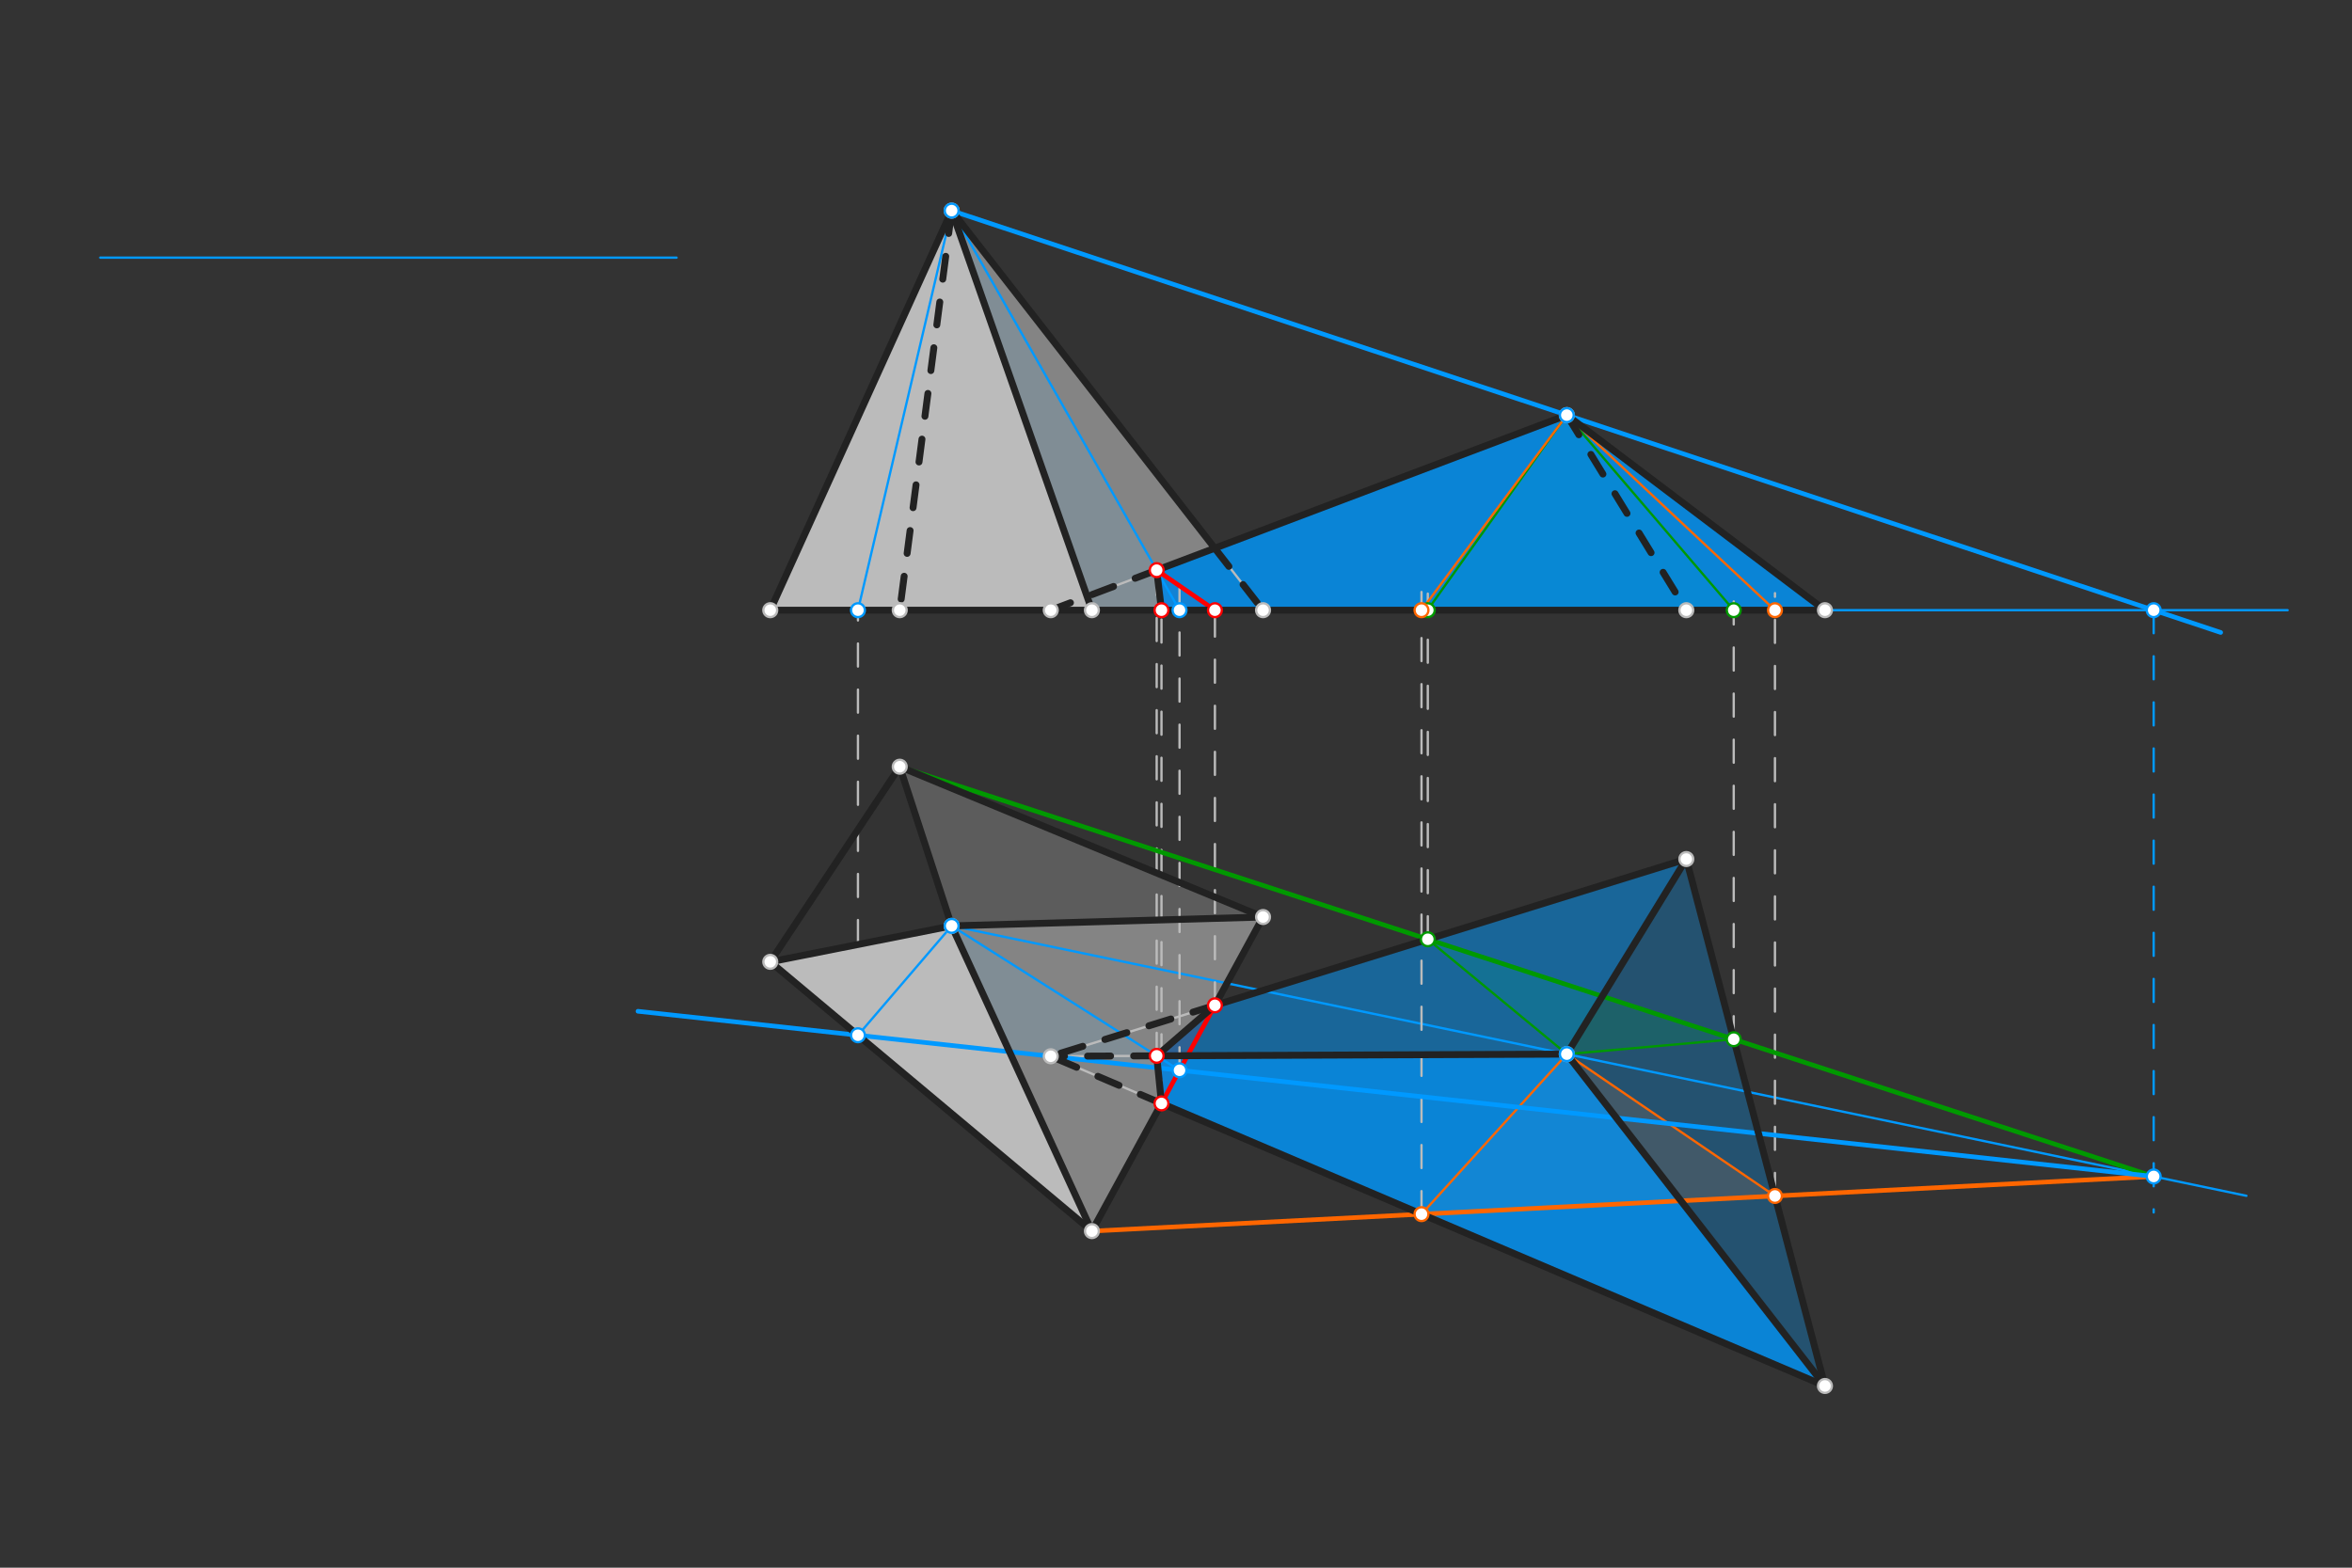 <svg xmlns="http://www.w3.org/2000/svg" class="svg--816" height="100%" preserveAspectRatio="xMidYMid meet" viewBox="0 0 1020.472 680.315" width="100%"><rect x="0" y="0" width="1020.472" height="680.315" fill="#333333" stroke="none"/><defs><marker id="marker-arrow" markerHeight="16" markerUnits="userSpaceOnUse" markerWidth="24" orient="auto-start-reverse" refX="24" refY="4" viewBox="0 0 24 8"><path d="M 0 0 L 24 4 L 0 8 z" stroke="inherit"></path></marker></defs><g class="aux-layer--949"><g class="element--733"><g fill="#0099ff" opacity="0.8"><path d="M 432 248.6 L 508.312 184.662 L 432 248.6 Z" stroke="none"></path></g></g><g class="element--733"><g fill="#009900" opacity="0.2"><path d="M 619.486 407.608 L 752.219 450.989 L 679.8 457.45 L 619.486 407.608 Z" stroke="none"></path></g></g><g class="element--733"><g fill="#009900" opacity="0.2"><path d="M 619.486 264.8 L 752.219 264.8 L 679.8 180.14 L 619.486 264.8 Z" stroke="none"></path></g></g><g class="element--733"><g fill="#ff6600" opacity="0.2"><path d="M 616.752 526.89 L 679.8 457.45 L 770.11 518.998 L 616.752 526.89 Z" stroke="none"></path></g></g><g class="element--733"><g fill="#0099ff" opacity="0.2"><path d="M 372.246 449.257 L 412.9 401.8 L 511.765 464.466 L 372.246 449.257 Z" stroke="none"></path></g></g><g class="element--733"><g fill="#0099ff" opacity="0.2"><path d="M 372.246 264.8 L 412.9 91.4 L 511.765 264.8 L 372.246 264.8 Z" stroke="none"></path></g></g><g class="element--733"><g fill="#ff0000" opacity="0.2"><path d="M 503.936 478.837 L 501.857 458.186 L 527.124 436.272 L 503.936 478.837 Z" stroke="none"></path></g></g><g class="element--733"><g fill="#ff0000" opacity="0.2"><path d="M 503.936 264.8 L 501.857 247.423 L 527.124 264.8 L 503.936 264.8 Z" stroke="none"></path></g></g><g class="element--733"><g fill="#bbbbbb" opacity="0.6"><path d="M 473.75 534.25 L 503.936 478.837 L 501.857 458.186 L 527.124 436.272 L 548 397.95 L 412.9 401.8 L 473.75 534.25 Z" stroke="none"></path></g></g><g class="element--733"><g fill="#bbbbbb" opacity="0.6"><path d="M 473.75 264.8 L 412.9 91.4 L 527.042 237.9 L 501.857 247.423 L 503.936 264.8 L 473.75 264.8 Z" stroke="none"></path></g></g><g class="element--733"><g fill="#bbbbbb" opacity="1"><path d="M 334.2 417.4 L 412.9 401.8 L 473.75 534.25 L 334.2 417.4 Z" stroke="none"></path></g></g><g class="element--733"><g fill="#bbbbbb" opacity="1"><path d="M 334.2 264.8 L 412.9 91.4 L 473.75 264.8 L 334.2 264.8 Z" stroke="none"></path></g></g><g class="element--733"><g fill="#bbbbbb" opacity="0.3"><path d="M 390.377 332.727 L 412.9 401.8 L 548 397.95 L 390.377 332.727 Z" stroke="none"></path></g></g><g class="element--733"><g fill="#0099ff" opacity="0.8"><path d="M 503.936 478.837 L 501.857 458.186 L 679.8 457.45 L 791.8 601.45 L 503.936 478.837 Z" stroke="none"></path></g></g><g class="element--733"><g fill="#0099ff" opacity="0.8"><path d="M 503.936 264.8 L 501.857 247.423 L 679.8 180.14 L 791.8 264.8 L 503.936 264.8 Z" stroke="none"></path></g></g><g class="element--733"><g fill="#0099ff" opacity="0.5"><path d="M 501.857 458.186 L 527.124 436.272 L 731.65 372.798 L 679.8 457.45 L 501.857 458.186 Z" stroke="none"></path></g></g><g class="element--733"><g fill="#0099ff" opacity="0.3"><path d="M 679.8 457.45 L 731.65 372.798 L 791.8 601.45 L 679.8 457.45 Z" stroke="none"></path></g></g><g class="element--733"><line stroke="#bbbbbb" stroke-dasharray="none" stroke-linecap="round" stroke-width="1" x1="455.899" x2="731.65" y1="458.376" y2="372.798"></line></g><g class="element--733"><line stroke="#bbbbbb" stroke-dasharray="none" stroke-linecap="round" stroke-width="1" x1="731.65" x2="791.8" y1="372.798" y2="601.45"></line></g><g class="element--733"><line stroke="#bbbbbb" stroke-dasharray="none" stroke-linecap="round" stroke-width="1" x1="791.8" x2="455.899" y1="601.45" y2="458.376"></line></g><g class="element--733"><line stroke="#bbbbbb" stroke-dasharray="none" stroke-linecap="round" stroke-width="1" x1="455.899" x2="679.8" y1="458.376" y2="457.45"></line></g><g class="element--733"><line stroke="#bbbbbb" stroke-dasharray="none" stroke-linecap="round" stroke-width="1" x1="679.8" x2="731.65" y1="457.45" y2="372.798"></line></g><g class="element--733"><line stroke="#bbbbbb" stroke-dasharray="none" stroke-linecap="round" stroke-width="1" x1="679.8" x2="791.8" y1="457.45" y2="601.45"></line></g><g class="element--733"><line stroke="#bbbbbb" stroke-dasharray="none" stroke-linecap="round" stroke-width="1" x1="412.9" x2="390.377" y1="401.8" y2="332.727"></line></g><g class="element--733"><line stroke="#bbbbbb" stroke-dasharray="none" stroke-linecap="round" stroke-width="1" x1="412.9" x2="473.75" y1="401.8" y2="534.25"></line></g><g class="element--733"><line stroke="#bbbbbb" stroke-dasharray="none" stroke-linecap="round" stroke-width="1" x1="334.2" x2="412.9" y1="264.8" y2="91.4"></line></g><g class="element--733"><line stroke="#bbbbbb" stroke-dasharray="10" stroke-linecap="round" stroke-width="1" x1="390.377" x2="412.9" y1="264.8" y2="91.4"></line></g><g class="element--733"><line stroke="#bbbbbb" stroke-dasharray="none" stroke-linecap="round" stroke-width="1" x1="412.9" x2="473.75" y1="91.4" y2="264.8"></line></g><g class="element--733"><line stroke="#bbbbbb" stroke-dasharray="none" stroke-linecap="round" stroke-width="1" x1="455.899" x2="679.8" y1="264.8" y2="180.14"></line></g><g class="element--733"><line stroke="#bbbbbb" stroke-dasharray="none" stroke-linecap="round" stroke-width="1" x1="679.8" x2="791.8" y1="180.14" y2="264.8"></line></g><g class="element--733"><line stroke="#bbbbbb" stroke-dasharray="none" stroke-linecap="round" stroke-width="1" x1="334.2" x2="791.8" y1="264.8" y2="264.8"></line></g><g class="element--733"><line stroke="#bbbbbb" stroke-dasharray="10" stroke-linecap="round" stroke-width="1" x1="679.8" x2="731.65" y1="180.14" y2="264.8"></line></g><g class="element--733"><line stroke="#bbbbbb" stroke-dasharray="none" stroke-linecap="round" stroke-width="1" x1="412.9" x2="548" y1="91.4" y2="264.8"></line></g><g class="element--733"><line stroke="#bbbbbb" stroke-dasharray="none" stroke-linecap="round" stroke-width="1" x1="390.377" x2="548" y1="332.727" y2="397.95"></line></g><g class="element--733"><line stroke="#bbbbbb" stroke-dasharray="none" stroke-linecap="round" stroke-width="1" x1="548" x2="473.75" y1="397.95" y2="534.25"></line></g><g class="element--733"><line stroke="#bbbbbb" stroke-dasharray="none" stroke-linecap="round" stroke-width="1" x1="548" x2="412.9" y1="397.95" y2="401.8"></line></g><g class="element--733"><line stroke="#bbbbbb" stroke-dasharray="none" stroke-linecap="round" stroke-width="1" x1="390.377" x2="334.2" y1="332.727" y2="417.4"></line></g><g class="element--733"><line stroke="#bbbbbb" stroke-dasharray="none" stroke-linecap="round" stroke-width="1" x1="334.2" x2="412.9" y1="417.4" y2="401.8"></line></g><g class="element--733"><line stroke="#bbbbbb" stroke-dasharray="none" stroke-linecap="round" stroke-width="1" x1="334.2" x2="473.75" y1="417.4" y2="534.25"></line></g><g class="element--733"><line stroke="#0099ff" stroke-dasharray="none" stroke-linecap="round" stroke-width="1" x1="43.5" x2="293.55" y1="111.8" y2="111.8"></line></g><g class="element--733"><line stroke="#0099ff" stroke-dasharray="none" stroke-linecap="round" stroke-width="1" x1="791.8" x2="992.55" y1="264.8" y2="264.8"></line></g><g class="element--733"><line stroke="#0099ff" stroke-dasharray="none" stroke-linecap="round" stroke-width="1" x1="412.9" x2="974.65" y1="401.8" y2="518.928"></line></g><g class="element--733"><line stroke="#0099ff" stroke-dasharray="10" stroke-linecap="round" stroke-width="1" x1="934.427" x2="934.427" y1="264.8" y2="526.15"></line></g><g class="element--733"><line stroke="#bbbbbb" stroke-dasharray="10" stroke-linecap="round" stroke-width="1" x1="619.486" x2="619.486" y1="407.608" y2="251.4"></line></g><g class="element--733"><line stroke="#bbbbbb" stroke-dasharray="10" stroke-linecap="round" stroke-width="1" x1="752.219" x2="752.219" y1="450.989" y2="255.65"></line></g><g class="element--733"><line stroke="#009900" stroke-dasharray="none" stroke-linecap="round" stroke-width="1" x1="619.486" x2="679.8" y1="407.608" y2="457.45"></line></g><g class="element--733"><line stroke="#009900" stroke-dasharray="none" stroke-linecap="round" stroke-width="1" x1="679.8" x2="752.219" y1="457.45" y2="450.989"></line></g><g class="element--733"><line stroke="#009900" stroke-dasharray="none" stroke-linecap="round" stroke-width="1" x1="619.636" x2="679.95" y1="264.4" y2="179.74"></line></g><g class="element--733"><line stroke="#009900" stroke-dasharray="none" stroke-linecap="round" stroke-width="1" x1="679.8" x2="752.219" y1="180.14" y2="264.8"></line></g><g class="element--733"><line stroke="#bbbbbb" stroke-dasharray="10" stroke-linecap="round" stroke-width="1" x1="616.752" x2="616.752" y1="526.89" y2="251.4"></line></g><g class="element--733"><line stroke="#bbbbbb" stroke-dasharray="10" stroke-linecap="round" stroke-width="1" x1="770.11" x2="770.11" y1="518.998" y2="257.4"></line></g><g class="element--733"><line stroke="#ff6600" stroke-dasharray="none" stroke-linecap="round" stroke-width="1" x1="616.752" x2="679.8" y1="526.89" y2="457.45"></line></g><g class="element--733"><line stroke="#ff6600" stroke-dasharray="none" stroke-linecap="round" stroke-width="1" x1="679.8" x2="770.11" y1="457.45" y2="518.998"></line></g><g class="element--733"><line stroke="#ff6600" stroke-dasharray="none" stroke-linecap="round" stroke-width="1" x1="616.752" x2="679.8" y1="264.8" y2="180.14"></line></g><g class="element--733"><line stroke="#ff6600" stroke-dasharray="none" stroke-linecap="round" stroke-width="1" x1="770.11" x2="679.8" y1="264.8" y2="180.14"></line></g><g class="element--733"><line stroke="#bbbbbb" stroke-dasharray="10" stroke-linecap="round" stroke-width="1" x1="372.246" x2="372.246" y1="449.257" y2="255.45"></line></g><g class="element--733"><line stroke="#bbbbbb" stroke-dasharray="10" stroke-linecap="round" stroke-width="1" x1="511.765" x2="511.765" y1="464.466" y2="255.45"></line></g><g class="element--733"><line stroke="#0099ff" stroke-dasharray="none" stroke-linecap="round" stroke-width="1" x1="372.246" x2="412.9" y1="449.257" y2="401.8"></line></g><g class="element--733"><line stroke="#0099ff" stroke-dasharray="none" stroke-linecap="round" stroke-width="1" x1="412.9" x2="511.765" y1="401.8" y2="464.466"></line></g><g class="element--733"><line stroke="#0099ff" stroke-dasharray="none" stroke-linecap="round" stroke-width="1" x1="372.246" x2="412.9" y1="264.8" y2="91.4"></line></g><g class="element--733"><line stroke="#0099ff" stroke-dasharray="none" stroke-linecap="round" stroke-width="1" x1="412.9" x2="511.765" y1="91.4" y2="264.8"></line></g><g class="element--733"><line stroke="#bbbbbb" stroke-dasharray="10" stroke-linecap="round" stroke-width="1" x1="501.857" x2="501.857" y1="458.186" y2="241.35"></line></g><g class="element--733"><line stroke="#bbbbbb" stroke-dasharray="10" stroke-linecap="round" stroke-width="1" x1="503.936" x2="503.936" y1="478.837" y2="257.35"></line></g><g class="element--733"><line stroke="#bbbbbb" stroke-dasharray="10" stroke-linecap="round" stroke-width="1" x1="527.124" x2="527.124" y1="436.272" y2="258.65"></line></g></g><g class="main-layer--75a"><g class="element--733"><line stroke="#0099ff" stroke-dasharray="none" stroke-linecap="round" stroke-width="2" x1="412.9" x2="963.5" y1="91.4" y2="274.466"></line></g><g class="element--733"><line stroke="#009900" stroke-dasharray="none" stroke-linecap="round" stroke-width="2" x1="390.377" x2="934.427" y1="332.727" y2="510.541"></line></g><g class="element--733"><line stroke="#ff6600" stroke-dasharray="none" stroke-linecap="round" stroke-width="2" x1="473.75" x2="934.427" y1="534.25" y2="510.541"></line></g><g class="element--733"><line stroke="#0099ff" stroke-dasharray="none" stroke-linecap="round" stroke-width="2" x1="934.427" x2="276.8" y1="510.541" y2="438.853"></line></g><g class="element--733"><line stroke="#ff0000" stroke-dasharray="none" stroke-linecap="round" stroke-width="2" x1="503.936" x2="501.857" y1="478.837" y2="458.186"></line></g><g class="element--733"><line stroke="#ff0000" stroke-dasharray="none" stroke-linecap="round" stroke-width="2" x1="501.857" x2="527.124" y1="458.186" y2="436.272"></line></g><g class="element--733"><line stroke="#ff0000" stroke-dasharray="none" stroke-linecap="round" stroke-width="2" x1="527.124" x2="503.936" y1="436.272" y2="478.837"></line></g><g class="element--733"><line stroke="#ff0000" stroke-dasharray="none" stroke-linecap="round" stroke-width="2" x1="503.936" x2="501.857" y1="264.8" y2="247.423"></line></g><g class="element--733"><line stroke="#ff0000" stroke-dasharray="none" stroke-linecap="round" stroke-width="2" x1="501.857" x2="527.124" y1="247.423" y2="264.8"></line></g><g class="element--733"><line stroke="#ff0000" stroke-dasharray="none" stroke-linecap="round" stroke-width="2" x1="527.124" x2="503.936" y1="264.8" y2="264.8"></line></g><g class="element--733"><line stroke="#222222" stroke-dasharray="none" stroke-linecap="round" stroke-width="3" x1="334.2" x2="390.377" y1="417.4" y2="332.727"></line></g><g class="element--733"><line stroke="#222222" stroke-dasharray="none" stroke-linecap="round" stroke-width="3" x1="390.377" x2="548" y1="332.727" y2="397.95"></line></g><g class="element--733"><line stroke="#222222" stroke-dasharray="none" stroke-linecap="round" stroke-width="3" x1="548" x2="527.124" y1="397.95" y2="436.272"></line></g><g class="element--733"><line stroke="#222222" stroke-dasharray="none" stroke-linecap="round" stroke-width="3" x1="527.124" x2="501.857" y1="436.272" y2="458.186"></line></g><g class="element--733"><line stroke="#222222" stroke-dasharray="none" stroke-linecap="round" stroke-width="3" x1="501.857" x2="503.936" y1="458.186" y2="478.837"></line></g><g class="element--733"><line stroke="#222222" stroke-dasharray="none" stroke-linecap="round" stroke-width="3" x1="503.936" x2="473.75" y1="478.837" y2="534.25"></line></g><g class="element--733"><line stroke="#222222" stroke-dasharray="none" stroke-linecap="round" stroke-width="3" x1="473.75" x2="334.2" y1="534.25" y2="417.4"></line></g><g class="element--733"><line stroke="#222222" stroke-dasharray="none" stroke-linecap="round" stroke-width="3" x1="334.2" x2="412.9" y1="417.4" y2="401.8"></line></g><g class="element--733"><line stroke="#222222" stroke-dasharray="none" stroke-linecap="round" stroke-width="3" x1="412.9" x2="390.377" y1="401.8" y2="332.727"></line></g><g class="element--733"><line stroke="#222222" stroke-dasharray="none" stroke-linecap="round" stroke-width="3" x1="412.9" x2="548" y1="401.8" y2="397.95"></line></g><g class="element--733"><line stroke="#222222" stroke-dasharray="none" stroke-linecap="round" stroke-width="3" x1="412.9" x2="473.75" y1="401.8" y2="534.25"></line></g><g class="element--733"><line stroke="#222222" stroke-dasharray="none" stroke-linecap="round" stroke-width="3" x1="503.936" x2="791.8" y1="478.837" y2="601.45"></line></g><g class="element--733"><line stroke="#222222" stroke-dasharray="none" stroke-linecap="round" stroke-width="3" x1="791.8" x2="731.65" y1="601.45" y2="372.798"></line></g><g class="element--733"><line stroke="#222222" stroke-dasharray="none" stroke-linecap="round" stroke-width="3" x1="731.65" x2="527.124" y1="372.798" y2="436.272"></line></g><g class="element--733"><line stroke="#222222" stroke-dasharray="none" stroke-linecap="round" stroke-width="3" x1="501.857" x2="679.8" y1="458.186" y2="457.45"></line></g><g class="element--733"><line stroke="#222222" stroke-dasharray="none" stroke-linecap="round" stroke-width="3" x1="679.8" x2="731.65" y1="457.45" y2="372.798"></line></g><g class="element--733"><line stroke="#222222" stroke-dasharray="none" stroke-linecap="round" stroke-width="3" x1="679.8" x2="791.8" y1="457.45" y2="601.45"></line></g><g class="element--733"><line stroke="#222222" stroke-dasharray="10" stroke-linecap="round" stroke-width="3" x1="527.124" x2="455.899" y1="436.272" y2="458.376"></line></g><g class="element--733"><line stroke="#222222" stroke-dasharray="10" stroke-linecap="round" stroke-width="3" x1="501.857" x2="455.899" y1="458.186" y2="458.376"></line></g><g class="element--733"><line stroke="#222222" stroke-dasharray="10" stroke-linecap="round" stroke-width="3" x1="503.936" x2="455.899" y1="478.837" y2="458.376"></line></g><g class="element--733"><line stroke="#222222" stroke-dasharray="none" stroke-linecap="round" stroke-width="3" x1="334.2" x2="412.9" y1="264.8" y2="91.4"></line></g><g class="element--733"><line stroke="#222222" stroke-dasharray="none" stroke-linecap="round" stroke-width="3" x1="412.9" x2="473.75" y1="91.4" y2="264.8"></line></g><g class="element--733"><line stroke="#222222" stroke-dasharray="none" stroke-linecap="round" stroke-width="3" x1="412.9" x2="527.042" y1="91.4" y2="237.9"></line></g><g class="element--733"><line stroke="#222222" stroke-dasharray="none" stroke-linecap="round" stroke-width="3" x1="501.857" x2="679.8" y1="247.423" y2="180.14"></line></g><g class="element--733"><line stroke="#222222" stroke-dasharray="none" stroke-linecap="round" stroke-width="3" x1="679.8" x2="791.8" y1="180.14" y2="264.8"></line></g><g class="element--733"><line stroke="#222222" stroke-dasharray="none" stroke-linecap="round" stroke-width="3" x1="501.857" x2="503.936" y1="247.423" y2="264.8"></line></g><g class="element--733"><line stroke="#222222" stroke-dasharray="none" stroke-linecap="round" stroke-width="3" x1="334.2" x2="791.8" y1="264.8" y2="264.8"></line></g><g class="element--733"><line stroke="#222222" stroke-dasharray="10" stroke-linecap="round" stroke-width="3" x1="412.9" x2="390.377" y1="91.4" y2="264.8"></line></g><g class="element--733"><line stroke="#222222" stroke-dasharray="10" stroke-linecap="round" stroke-width="3" x1="501.857" x2="455.899" y1="247.423" y2="264.8"></line></g><g class="element--733"><line stroke="#222222" stroke-dasharray="10" stroke-linecap="round" stroke-width="3" x1="527.042" x2="548" y1="237.9" y2="264.8"></line></g><g class="element--733"><line stroke="#222222" stroke-dasharray="10" stroke-linecap="round" stroke-width="3" x1="679.8" x2="731.65" y1="180.14" y2="264.8"></line></g><g class="element--733"><circle cx="390.377" cy="332.727" r="3" stroke="#bbbbbb" stroke-width="1" fill="#ffffff"></circle>}</g><g class="element--733"><circle cx="548" cy="397.95" r="3" stroke="#bbbbbb" stroke-width="1" fill="#ffffff"></circle>}</g><g class="element--733"><circle cx="334.2" cy="417.4" r="3" stroke="#bbbbbb" stroke-width="1" fill="#ffffff"></circle>}</g><g class="element--733"><circle cx="473.75" cy="534.25" r="3" stroke="#bbbbbb" stroke-width="1" fill="#ffffff"></circle>}</g><g class="element--733"><circle cx="412.9" cy="401.8" r="3" stroke="#bbbbbb" stroke-width="1" fill="#ffffff"></circle>}</g><g class="element--733"><circle cx="455.899" cy="458.376" r="3" stroke="#bbbbbb" stroke-width="1" fill="#ffffff"></circle>}</g><g class="element--733"><circle cx="679.8" cy="457.45" r="3" stroke="#bbbbbb" stroke-width="1" fill="#ffffff"></circle>}</g><g class="element--733"><circle cx="731.65" cy="372.798" r="3" stroke="#bbbbbb" stroke-width="1" fill="#ffffff"></circle>}</g><g class="element--733"><circle cx="791.8" cy="601.45" r="3" stroke="#bbbbbb" stroke-width="1" fill="#ffffff"></circle>}</g><g class="element--733"><circle cx="334.2" cy="264.8" r="3" stroke="#bbbbbb" stroke-width="1" fill="#ffffff"></circle>}</g><g class="element--733"><circle cx="390.377" cy="264.8" r="3" stroke="#bbbbbb" stroke-width="1" fill="#ffffff"></circle>}</g><g class="element--733"><circle cx="473.75" cy="264.8" r="3" stroke="#bbbbbb" stroke-width="1" fill="#ffffff"></circle>}</g><g class="element--733"><circle cx="548" cy="264.8" r="3" stroke="#bbbbbb" stroke-width="1" fill="#ffffff"></circle>}</g><g class="element--733"><circle cx="412.9" cy="91.4" r="3" stroke="#bbbbbb" stroke-width="1" fill="#ffffff"></circle>}</g><g class="element--733"><circle cx="679.8" cy="180.14" r="3" stroke="#bbbbbb" stroke-width="1" fill="#ffffff"></circle>}</g><g class="element--733"><circle cx="455.899" cy="264.8" r="3" stroke="#bbbbbb" stroke-width="1" fill="#ffffff"></circle>}</g><g class="element--733"><circle cx="731.65" cy="264.8" r="3" stroke="#bbbbbb" stroke-width="1" fill="#ffffff"></circle>}</g><g class="element--733"><circle cx="791.8" cy="264.8" r="3" stroke="#bbbbbb" stroke-width="1" fill="#ffffff"></circle>}</g><g class="element--733"><circle cx="412.9" cy="91.4" r="3" stroke="#0099ff" stroke-width="1" fill="#ffffff"></circle>}</g><g class="element--733"><circle cx="679.8" cy="180.14" r="3" stroke="#0099ff" stroke-width="1" fill="#ffffff"></circle>}</g><g class="element--733"><circle cx="934.427" cy="264.8" r="3" stroke="#0099ff" stroke-width="1" fill="#ffffff"></circle>}</g><g class="element--733"><circle cx="412.9" cy="401.8" r="3" stroke="#0099ff" stroke-width="1" fill="#ffffff"></circle>}</g><g class="element--733"><circle cx="679.8" cy="457.45" r="3" stroke="#0099ff" stroke-width="1" fill="#ffffff"></circle>}</g><g class="element--733"><circle cx="934.427" cy="510.541" r="3" stroke="#0099ff" stroke-width="1" fill="#ffffff"></circle>}</g><g class="element--733"><circle cx="619.486" cy="407.608" r="3" stroke="#009900" stroke-width="1" fill="#ffffff"></circle>}</g><g class="element--733"><circle cx="619.486" cy="264.8" r="3" stroke="#009900" stroke-width="1" fill="#ffffff"></circle>}</g><g class="element--733"><circle cx="752.219" cy="450.989" r="3" stroke="#009900" stroke-width="1" fill="#ffffff"></circle>}</g><g class="element--733"><circle cx="752.219" cy="264.8" r="3" stroke="#009900" stroke-width="1" fill="#ffffff"></circle>}</g><g class="element--733"><circle cx="616.752" cy="526.89" r="3" stroke="#ff6600" stroke-width="1" fill="#ffffff"></circle>}</g><g class="element--733"><circle cx="616.752" cy="264.8" r="3" stroke="#ff6600" stroke-width="1" fill="#ffffff"></circle>}</g><g class="element--733"><circle cx="770.11" cy="518.998" r="3" stroke="#ff6600" stroke-width="1" fill="#ffffff"></circle>}</g><g class="element--733"><circle cx="770.11" cy="264.8" r="3" stroke="#ff6600" stroke-width="1" fill="#ffffff"></circle>}</g><g class="element--733"><circle cx="372.246" cy="449.257" r="3" stroke="#0099ff" stroke-width="1" fill="#ffffff"></circle>}</g><g class="element--733"><circle cx="372.246" cy="264.8" r="3" stroke="#0099ff" stroke-width="1" fill="#ffffff"></circle>}</g><g class="element--733"><circle cx="511.765" cy="464.466" r="3" stroke="#0099ff" stroke-width="1" fill="#ffffff"></circle>}</g><g class="element--733"><circle cx="511.765" cy="264.8" r="3" stroke="#0099ff" stroke-width="1" fill="#ffffff"></circle>}</g><g class="element--733"><circle cx="501.857" cy="458.186" r="3" stroke="#ff0000" stroke-width="1" fill="#ffffff"></circle>}</g><g class="element--733"><circle cx="501.857" cy="247.423" r="3" stroke="#ff0000" stroke-width="1" fill="#ffffff"></circle>}</g><g class="element--733"><circle cx="503.936" cy="478.837" r="3" stroke="#ff0000" stroke-width="1" fill="#ffffff"></circle>}</g><g class="element--733"><circle cx="503.936" cy="264.8" r="3" stroke="#ff0000" stroke-width="1" fill="#ffffff"></circle>}</g><g class="element--733"><circle cx="527.124" cy="436.272" r="3" stroke="#ff0000" stroke-width="1" fill="#ffffff"></circle>}</g><g class="element--733"><circle cx="527.124" cy="264.8" r="3" stroke="#ff0000" stroke-width="1" fill="#ffffff"></circle>}</g></g><g class="snaps-layer--ac6"></g><g class="temp-layer--52d"></g></svg>
